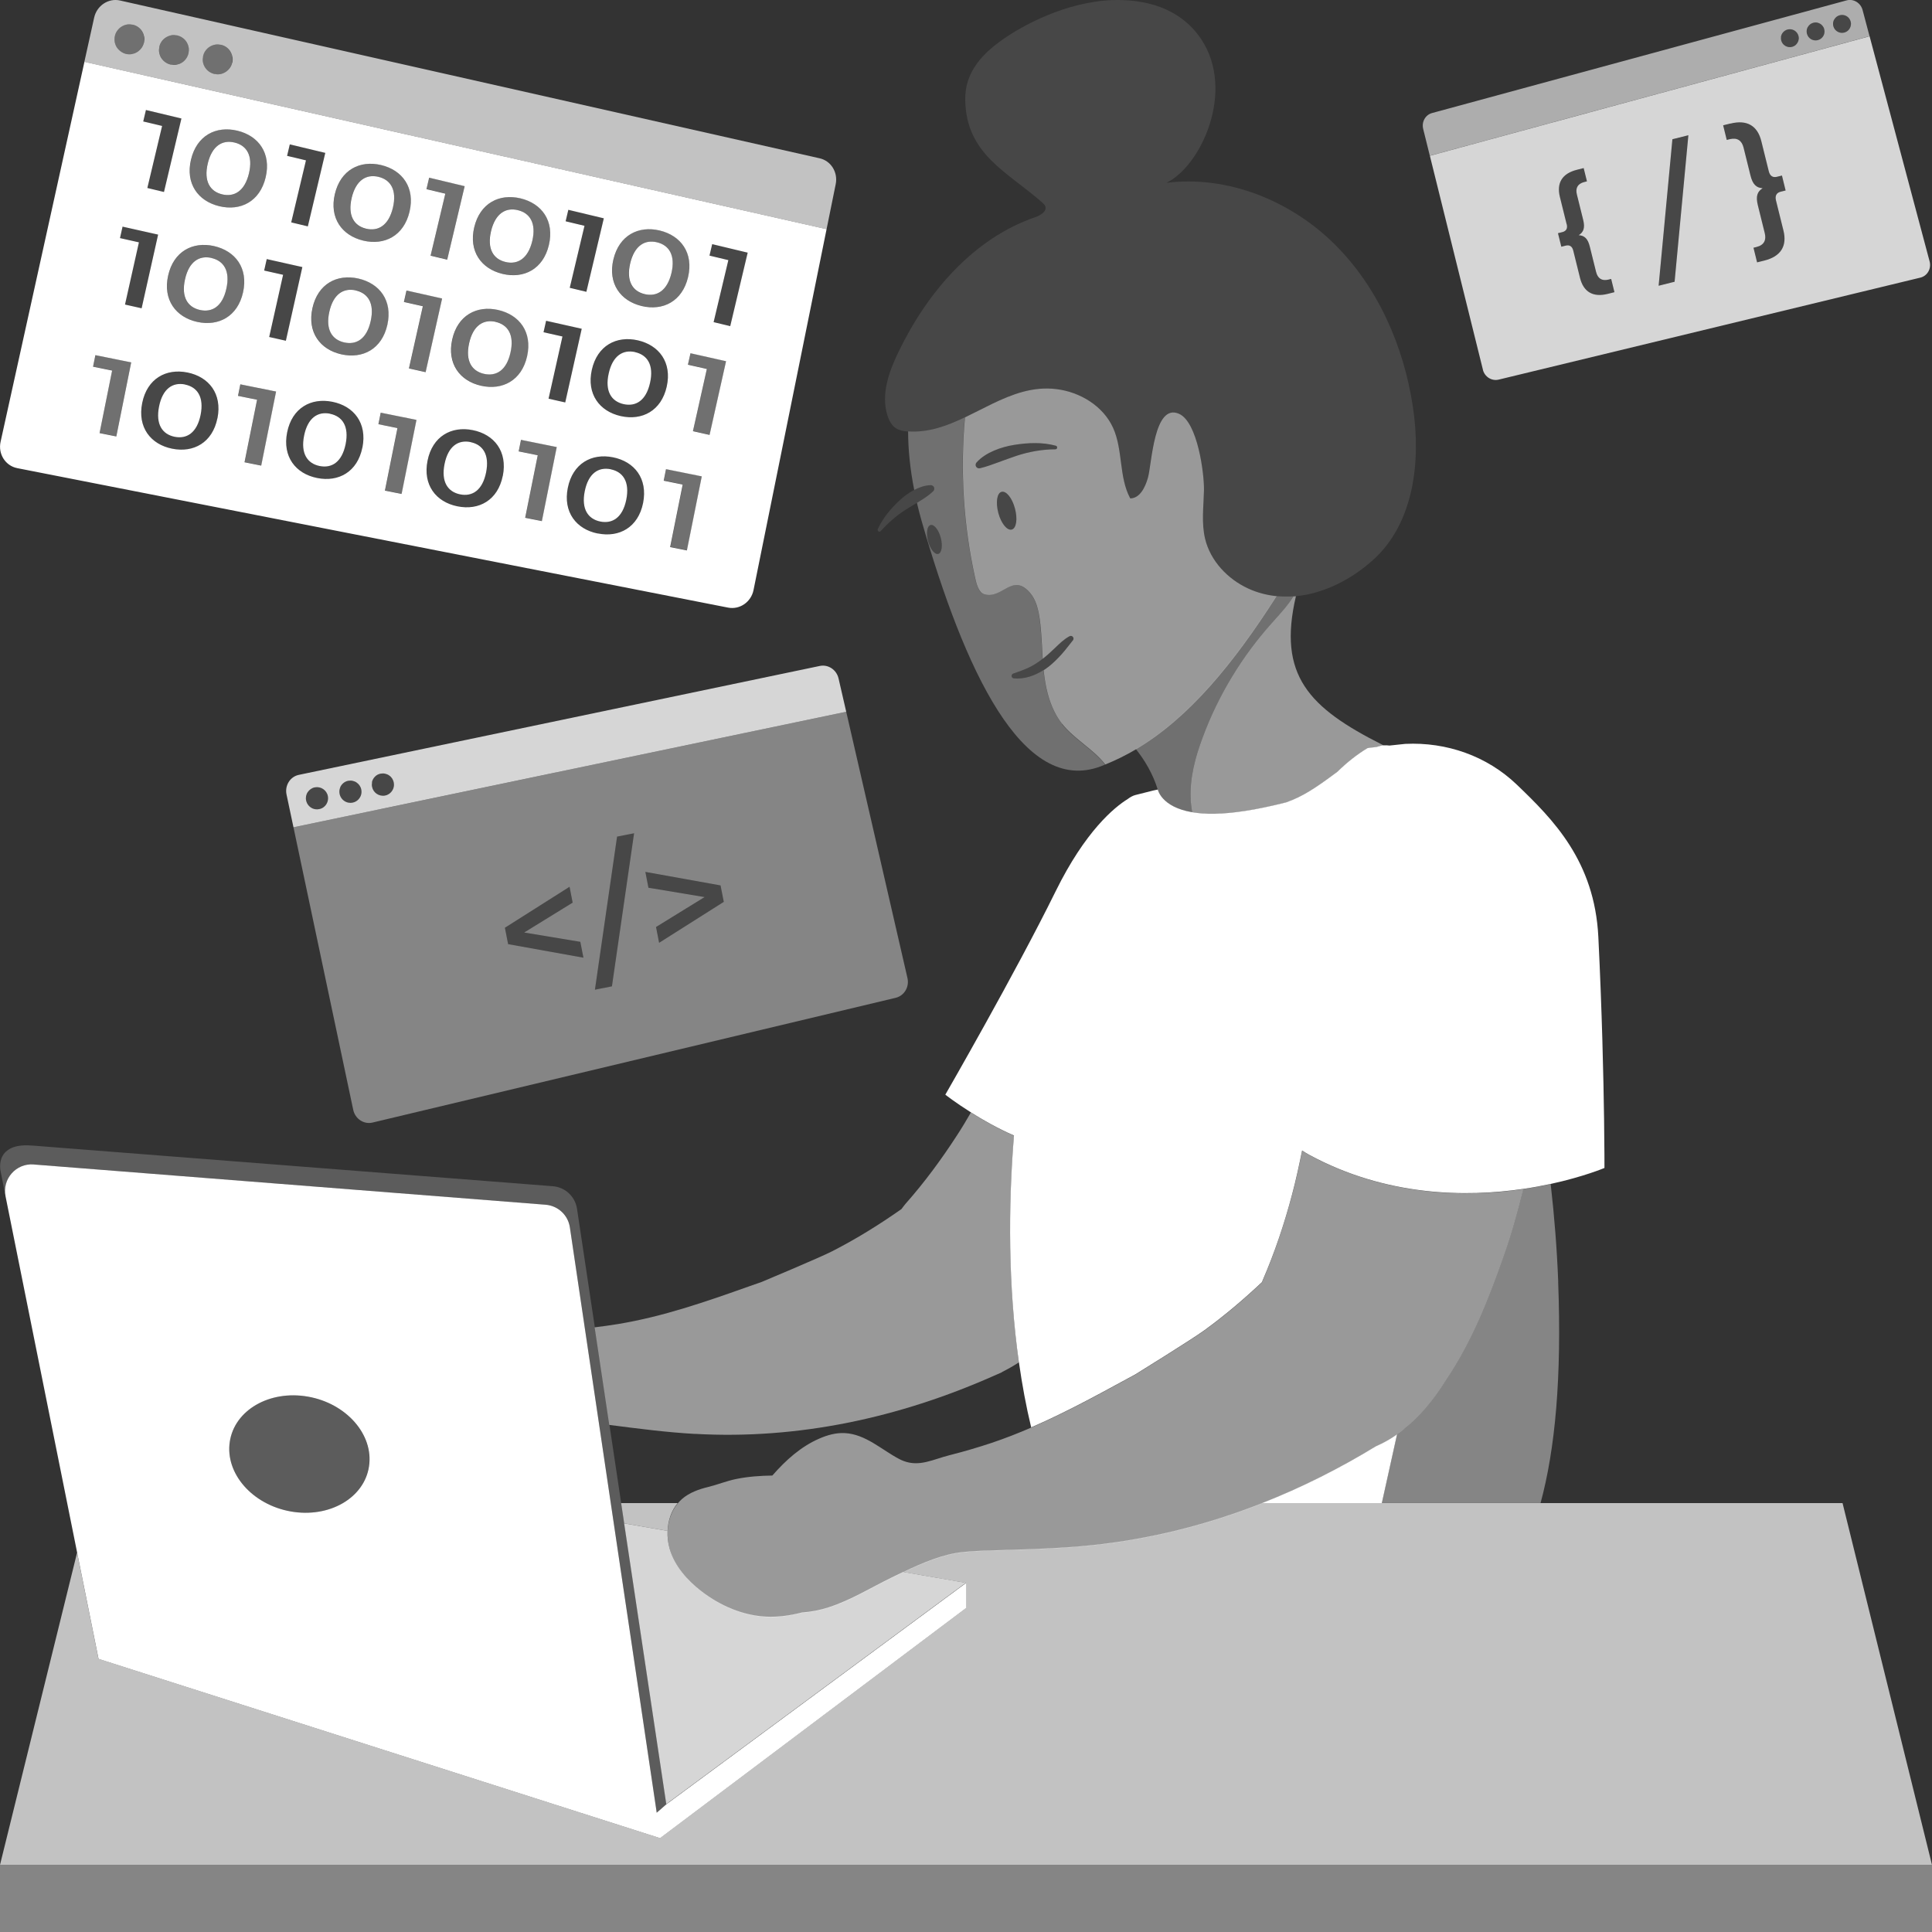 <svg viewBox="0 0 300 300" xmlns="http://www.w3.org/2000/svg"><rect x="0" y="0" width="300" height="300" fill="#333333" stroke="none"/><g fill="#fff"><path d="m 107.95 222.65 c 16 .9 31.69 -2.51 46.29 -8.98 .18 -.08 .37 -.16 .55 -.24 .25 -.11 .5 -.22 .75 -.33 l .07 -.06 c .86 -.43 1.73 -.92 2.61 -1.5 -1.64 -11.68 -1.67 -24.08 -.76 -35.19 -2.54 -1.11 -4.87 -2.44 -6.7 -3.6 -.7 1.21 -1.41 2.41 -2.18 3.58 -2.4 3.7 -5.03 7.28 -7.99 10.62 -.22 .26 -.41 .53 -.61 .79 -3.41 2.4 -6.98 4.62 -10.75 6.55 -1.97 1.01 -10.96 4.77 -10.96 4.77 l -1.94 .68 c -6.67 2.37 -13.32 4.69 -20.32 5.85 -1.22 .2 -2.44 .37 -3.67 .52 l 2.27 15.15 c 4.43 .57 8.86 1.15 13.32 1.4 z" opacity=".5"/><path d="m 200.85 92.6 c -.94 1.52 -2.19 2.83 -3.38 4.16 -4.63 5.17 -8.29 11.21 -10.71 17.72 -1.15 3.07 -2.03 6.31 -1.87 9.58 .03 .7 .12 1.39 .23 2.09 .99 .17 2.13 .27 3.51 .24 2.71 -.06 6.31 -.55 11.1 -1.77 l .96 -.37 c 2.39 -.97 4.76 -2.72 6.99 -4.38 1.49 -1.46 3.06 -2.7 4.67 -3.67 .02 -.01 .62 -.08 1.43 -.18 .01 -.01 .03 -.01 .04 -.02 .35 -.13 .71 -.2 1.06 -.23 -.08 -.04 -.16 -.09 -.24 -.13 -11.39 -5.74 -16.28 -10.76 -13.41 -23.06 -.13 .01 -.25 .02 -.38 .03 z" opacity=".5"/><path d="m 185.12 126.15 c -.11 -.69 -.19 -1.39 -.23 -2.09 -.16 -3.27 .72 -6.51 1.87 -9.58 2.43 -6.51 6.08 -12.55 10.71 -17.72 1.2 -1.33 2.45 -2.64 3.38 -4.16 -.88 .06 -1.77 .05 -2.66 -.04 -6.74 10.54 -13.64 18.91 -21.81 23.76 1.38 1.73 2.65 3.86 3.4 6.3 h .01 s .51 2.7 5.32 3.52 z" opacity=".3"/><path d="m 213.65 224.58 c -5.66 3.45 -11.56 6.42 -17.67 8.82 h 18.59 l 2.36 -10.66 c -1.09 .76 -2.19 1.37 -3.28 1.84 z"/><path d="m 158.22 211.54 c .49 3.45 1.11 6.83 1.9 10.1 4.88 -2.11 9.57 -4.63 14.26 -7.19 l 1.92 -1.04 s 8.82 -5.46 10.72 -6.85 c 3.17 -2.3 6.13 -4.83 8.94 -7.47 .03 -.07 .05 -.14 .08 -.22 1.89 -4.36 3.39 -8.84 4.59 -13.38 .61 -2.26 1.09 -4.55 1.56 -6.84 .36 .23 .72 .46 1.1 .67 12.03 6.5 24.39 6.59 33.24 5.29 1.53 -.22 2.96 -.49 4.26 -.77 5.15 -1.12 8.35 -2.48 8.35 -2.48 s .01 -2.82 -.06 -7.58 c -.09 -6.53 -.32 -16.72 -.89 -28.3 -.59 -11.78 -7.02 -18.24 -12.68 -23.66 -4.63 -4.43 -10.9 -6.62 -17.3 -6.31 -.03 0 -1.18 .12 -2.45 .26 -.3 -.04 -.59 -.05 -.89 -.03 -.36 .03 -.71 .11 -1.06 .23 -.01 .01 -.03 .01 -.04 .02 -.81 .09 -1.41 .16 -1.43 .18 -1.61 .97 -3.18 2.21 -4.67 3.67 -2.24 1.66 -4.6 3.41 -6.99 4.38 l -.96 .37 c -4.79 1.22 -8.4 1.72 -11.1 1.77 -1.38 .03 -2.53 -.07 -3.51 -.24 -4.81 -.82 -5.32 -3.52 -5.32 -3.52 s 0 0 -.01 0 c -.08 .01 -.59 .1 -3.51 .86 -.37 .1 -.77 .32 -1.17 .62 -2.06 1.28 -6.56 4.94 -11.18 14.32 -6.28 12.76 -17.13 31.58 -17.13 31.58 s 1.55 1.22 3.96 2.74 c 1.83 1.16 4.16 2.49 6.7 3.6 -.91 11.11 -.89 23.51 .76 35.19 z"/><path d="m 241.96 199.03 c -.19 -4.99 -.59 -10.08 -1.17 -15.17 -1.3 .28 -2.73 .55 -4.26 .77 -.84 3.48 -1.8 6.93 -3.01 10.3 -2.34 6.77 -5.01 13.51 -9.02 19.39 -2.34 3.81 -4.93 6.56 -7.58 8.41 l -2.36 10.66 h 24.66 c 2.27 -8.36 3.3 -19.51 2.73 -34.37 z" opacity=".4"/><path d="m 216.93 222.74 c 2.65 -1.86 5.24 -4.61 7.58 -8.41 4.01 -5.89 6.68 -12.63 9.02 -19.39 1.21 -3.37 2.16 -6.82 3.01 -10.3 -8.85 1.3 -21.21 1.2 -33.24 -5.29 -.38 -.21 -.74 -.44 -1.1 -.67 -.47 2.29 -.94 4.58 -1.56 6.84 -1.21 4.54 -2.7 9.02 -4.59 13.38 -.03 .07 -.05 .14 -.08 .22 -2.81 2.64 -5.77 5.17 -8.94 7.47 -1.91 1.39 -10.72 6.85 -10.72 6.85 l -1.92 1.04 c -4.69 2.56 -9.38 5.08 -14.26 7.19 -2 .87 -4.04 1.67 -6.12 2.37 -2.16 .72 -4.35 1.36 -6.56 1.92 -2.62 .67 -4.67 1.84 -7.14 .9 -.22 -.08 -.43 -.18 -.65 -.29 -2.75 -1.43 -5.24 -3.88 -8.49 -4.04 -1.35 -.07 -2.68 .3 -3.92 .84 -2.89 1.25 -5.23 3.36 -7.32 5.75 -1.89 .03 -3.78 .16 -5.63 .54 -1.48 .3 -2.85 .87 -4.31 1.23 -1.48 .36 -2.96 .88 -4.12 1.9 -.23 .2 -.43 .43 -.63 .66 -.99 1.19 -1.5 2.74 -1.57 4.33 -.04 .94 .06 1.89 .33 2.79 .81 2.7 2.77 4.92 5 6.63 2.88 2.2 6.36 3.71 9.98 3.89 1.88 .09 3.75 -.18 5.57 -.65 1.41 -.08 2.8 -.37 4.14 -.8 3.46 -1.11 6.57 -3.06 9.83 -4.65 .56 -.28 1.15 -.56 1.75 -.84 2.92 -1.39 6.14 -2.77 9.24 -3.1 1.83 -.19 3.68 -.23 5.52 -.29 4.79 -.15 9.58 -.27 14.36 -.76 9.21 -.94 18.11 -3.21 26.61 -6.55 6.11 -2.41 12.01 -5.38 17.67 -8.82 1.1 -.47 2.19 -1.07 3.28 -1.84 z" opacity=".5"/><path d="m 198.2 92.57 c -1.48 -.16 -2.96 -.53 -4.39 -1.19 -3.19 -1.47 -5.85 -4.28 -6.68 -7.7 -.59 -2.44 -.24 -5 -.18 -7.51 .06 -2.61 -.99 -10.63 -3.86 -11.91 -3.93 -1.75 -4.24 7.82 -4.84 9.92 -.41 1.46 -1.24 3.2 -2.75 3.21 -1.78 -3.32 -1.11 -7.49 -2.65 -10.93 -1.53 -3.4 -5.12 -5.59 -8.81 -6.04 -3.65 -.45 -6.87 .79 -10 2.3 -1.41 .68 -2.8 1.42 -4.2 2.09 -.75 8.33 -.23 16.77 1.58 24.93 .17 .78 .51 2.27 1.43 2.54 2.76 .8 4.32 -3.38 7.05 -.27 .99 1.12 1.34 2.66 1.55 4.14 .28 2.04 .33 4.1 .46 6.15 .68 -.53 1.32 -1.12 1.96 -1.74 .65 -.61 1.3 -1.28 2.2 -1.77 .2 -.11 .46 -.04 .57 .17 .09 .16 .06 .34 -.04 .47 l -.03 .03 c -.53 .65 -1.06 1.38 -1.68 2.08 -.62 .69 -1.29 1.37 -2.05 1.97 -.25 .19 -.51 .38 -.78 .55 .02 .17 .03 .35 .05 .52 .24 2.03 .7 4.09 1.61 5.91 .34 .68 .74 1.33 1.22 1.93 1.9 2.38 4.88 3.94 6.68 6.29 1.65 -.66 3.24 -1.45 4.79 -2.37 8.18 -4.85 15.08 -13.22 21.81 -23.76 z m -41.1 -10.34 c -.71 .19 -1.65 -.96 -2.08 -2.58 s -.22 -3.09 .5 -3.28 1.65 .96 2.08 2.58 c .44 1.62 .22 3.09 -.5 3.28 z m 6.79 -12.46 h -.01 c -2.05 0 -4.06 .37 -5.98 .99 -.96 .32 -1.89 .67 -2.83 1.01 s -1.86 .69 -2.9 .94 h -.01 c -.29 .07 -.58 -.11 -.65 -.4 -.04 -.18 .01 -.36 .12 -.49 .75 -.84 1.72 -1.42 2.72 -1.85 1.01 -.43 2.07 -.72 3.14 -.89 2.14 -.34 4.36 -.44 6.46 .13 .15 .04 .24 .2 .2 .35 -.03 .13 -.15 .21 -.27 .21 z" opacity=".5"/><path d="m 164.92 112.41 c -.48 -.6 -.88 -1.25 -1.22 -1.93 -.91 -1.82 -1.37 -3.88 -1.61 -5.91 -.02 -.17 -.03 -.35 -.05 -.52 -1.37 .88 -3 1.45 -4.62 1.29 -.21 -.02 -.36 -.21 -.34 -.42 .02 -.15 .12 -.28 .25 -.32 l .02 -.01 c .85 -.3 1.64 -.57 2.4 -.93 s 1.47 -.83 2.14 -1.36 c -.14 -2.05 -.19 -4.11 -.46 -6.15 -.2 -1.48 -.56 -3.02 -1.55 -4.14 -2.74 -3.11 -4.3 1.07 -7.05 .27 -.92 -.27 -1.25 -1.76 -1.43 -2.54 -1.81 -8.16 -2.33 -16.61 -1.58 -24.93 -2.8 1.34 -5.66 2.4 -8.81 2.18 .01 2.83 .31 5.86 .95 9.09 .79 -.41 1.63 -.71 2.55 -.75 .3 -.01 .56 .22 .57 .52 .01 .17 -.06 .32 -.17 .43 l -.01 .01 c -.67 .63 -1.38 1.09 -2.1 1.53 l -.42 .26 c .23 .96 .47 1.93 .76 2.92 6.6 22.89 15.59 42.64 27.83 37.98 .21 -.08 .41 -.17 .62 -.25 0 0 0 -.01 -.01 -.01 -1.8 -2.35 -4.78 -3.9 -6.68 -6.29 z m -20.43 -30.88 c .55 -.15 1.26 .74 1.59 1.97 .33 1.24 .16 2.36 -.38 2.51 -.55 .15 -1.26 -.74 -1.59 -1.97 -.33 -1.24 -.16 -2.36 .38 -2.51 z" opacity=".3"/><path d="m 145.7 86.02 c .55 -.15 .72 -1.27 .38 -2.51 -.33 -1.24 -1.05 -2.12 -1.59 -1.97 -.55 .15 -.72 1.27 -.38 2.51 .33 1.24 1.05 2.12 1.59 1.97 z" opacity=".1"/><path d="m 155.52 76.36 c -.71 .19 -.94 1.66 -.5 3.28 s 1.37 2.78 2.08 2.58 .94 -1.66 .5 -3.28 -1.37 -2.78 -2.08 -2.58 z" opacity=".1"/><path d="m 157.35 104.6 l -.02 .01 c -.14 .05 -.24 .17 -.25 .32 -.02 .21 .13 .4 .34 .42 1.62 .16 3.25 -.42 4.62 -1.29 .27 -.17 .53 -.35 .78 -.55 .76 -.59 1.43 -1.27 2.05 -1.97 s 1.15 -1.43 1.68 -2.08 l .03 -.03 c .11 -.13 .13 -.32 .04 -.47 -.11 -.2 -.37 -.28 -.57 -.17 -.9 .49 -1.54 1.16 -2.2 1.77 -.64 .63 -1.28 1.22 -1.96 1.74 -.67 .53 -1.38 1 -2.14 1.36 s -1.56 .64 -2.4 .93 z" opacity=".1"/><path d="m 163.96 69.21 c -2.1 -.56 -4.32 -.47 -6.46 -.13 -1.08 .17 -2.14 .46 -3.14 .89 s -1.96 1.01 -2.72 1.85 c -.11 .13 -.17 .31 -.12 .49 .07 .29 .36 .47 .65 .4 h .01 c 1.03 -.25 1.96 -.59 2.9 -.94 s 1.87 -.69 2.83 -1.01 c 1.92 -.62 3.93 -.99 5.98 -.99 h .01 c .13 0 .24 -.08 .27 -.21 .04 -.15 -.05 -.31 -.2 -.35 z" opacity=".1"/><path d="m 142.82 77.81 c .72 -.45 1.43 -.9 2.1 -1.53 l .01 -.01 c .11 -.11 .18 -.26 .17 -.43 -.01 -.3 -.27 -.54 -.57 -.52 -.92 .04 -1.77 .35 -2.55 .75 -.04 .02 -.08 .04 -.11 .05 -.82 .44 -1.58 1 -2.25 1.64 -1.36 1.27 -2.55 2.73 -3.32 4.39 -.05 .11 -.03 .25 .07 .33 .12 .11 .3 .1 .4 -.02 1.18 -1.3 2.47 -2.44 3.9 -3.34 l 1.74 -1.06 .42 -.26 z" opacity=".1"/><path d="m 149.83 64.81 c 1.4 -.67 2.8 -1.41 4.2 -2.09 3.13 -1.52 6.35 -2.75 10 -2.3 3.69 .45 7.28 2.64 8.81 6.04 1.54 3.44 .88 7.61 2.65 10.93 1.52 -.01 2.34 -1.75 2.75 -3.21 .59 -2.11 .9 -11.67 4.84 -9.92 2.87 1.27 3.93 9.3 3.86 11.91 -.06 2.51 -.41 5.07 .18 7.51 .83 3.42 3.49 6.23 6.68 7.7 1.43 .66 2.91 1.03 4.39 1.19 .88 .09 1.77 .1 2.66 .04 .13 -.01 .25 -.02 .38 -.03 4.39 -.42 8.66 -2.64 11.99 -5.64 6.33 -5.7 7.45 -15.3 6.18 -23.73 -1.42 -9.46 -5.45 -18.68 -12.26 -25.38 s -16.55 -10.63 -26.02 -9.44 c 5.38 -2.59 10.74 -14.25 5.41 -22.3 -2.26 -3.4 -6.18 -5.9 -12.33 -6.08 -7.47 -.22 -14.54 3.49 -17.79 5.64 -3.75 2.48 -6.64 5.45 -6.53 9.96 .2 8.41 6.51 11.03 11.96 15.84 .18 .16 .37 .33 .46 .55 .32 .81 -.72 1.44 -1.54 1.72 -9.64 3.31 -16.8 11.72 -21.24 20.92 -1.49 3.08 -2.75 6.6 -1.72 9.87 .24 .77 .64 1.54 1.32 1.99 .51 .33 1.13 .45 1.73 .5 .06 .01 .12 0 .18 .01 3.16 .22 6.01 -.84 8.81 -2.18 z" opacity=".1"/><path d="m 286.12 233.4 h -90.13 c -8.5 3.35 -17.4 5.61 -26.61 6.55 -4.77 .49 -9.56 .61 -14.36 .76 -1.84 .06 -3.69 .1 -5.52 .29 -3.09 .32 -6.32 1.7 -9.24 3.1 l 9.74 1.69 v 3.9 l -47.46 35.69 s -.05 .04 -.05 .04 -.03 -.01 -.03 -.01 -87.17 -27.83 -87.17 -27.83 l -1.87 -9.29 -1.45 -7.2 -11.97 48.49 h 300 l -13.89 -56.18 z" opacity=".7"/><path d="m 103.66 237.73 c .07 -1.59 .57 -3.14 1.57 -4.33 h -8.78 l 2.24 14.89 .45 3.01 4.33 28.84 -6.54 -43.59 6.74 1.17 z" opacity=".7"/><path d="m 0 289.58 h 300 v 10.42 h -300 z" opacity=".4"/><path d="m 128.68 249.58 c -1.34 .43 -2.73 .71 -4.14 .8 -1.82 .47 -3.69 .74 -5.57 .65 -3.62 -.18 -7.1 -1.69 -9.98 -3.89 -2.23 -1.71 -4.2 -3.93 -5 -6.63 -.27 -.9 -.37 -1.85 -.33 -2.79 l -6.74 -1.17 6.54 43.59 s 46.53 -34.36 46.53 -34.36 l -9.74 -1.69 c -.59 .28 -1.18 .57 -1.75 .84 -3.26 1.59 -6.38 3.54 -9.83 4.65 z" opacity=".8"/><path d="m 5.23 180.82 l 79.5 6.25 c 1.92 .15 3.48 1.61 3.76 3.52 l 8.56 57.71 .41 2.74 4.45 30 .05 .35 .01 .09 1.51 -1.32 s -4.33 -28.84 -4.33 -28.84 l -.45 -3.01 -2.24 -14.89 -1.82 -12.15 -2.27 -15.15 -2.77 -18.42 c -.29 -1.93 -1.88 -3.39 -3.82 -3.51 l -80.65 -6.3 c -.88 -.06 -2.75 -.21 -4.01 .77 -1.18 .9 -1.2 2.36 -1.02 3.26 l .78 3.87 c -.54 -2.69 1.64 -5.15 4.37 -4.94 z" opacity=".2"/><path d="m 15.3 257.59 l 87.17 27.83 s .03 .01 .03 .01 l .05 -.04 s 47.46 -35.69 47.46 -35.69 v -3.9 l -46.53 34.36 -1.51 1.32 -.01 -.09 -.05 -.35 -4.45 -30 -.41 -2.74 -8.56 -57.71 c -.28 -1.91 -1.84 -3.36 -3.76 -3.52 l -79.5 -6.25 c -2.73 -.22 -4.91 2.25 -4.37 4.94 s 11.12 55.34 11.12 55.34 l 1.45 7.2 1.87 9.29 z m 20.38 -33.71 c .73 -4.92 6.17 -8.06 12.14 -7.01 s 10.22 5.9 9.48 10.82 c -.73 4.92 -6.17 8.06 -12.14 7.01 s -10.22 -5.9 -9.48 -10.82 z"/><path d="m 45.15 234.7 c 5.97 1.05 11.41 -2.08 12.14 -7.01 .73 -4.92 -3.51 -9.77 -9.48 -10.82 s -11.41 2.08 -12.14 7.01 c -.73 4.92 3.51 9.77 9.48 10.82 z" opacity=".2"/><path d="m 129.77 28.59 c .37 -1.84 -.74 -3.62 -2.5 -4.01 l -108.62 -24.5 c -1.81 -.41 -3.62 .79 -4.03 2.66 l -1.52 6.86 115.25 25.99 z m -107.43 -21.95 c -.07 .31 -.21 .6 -.39 .84 -.27 .37 -.64 .64 -1.05 .8 -.14 .05 -.28 .09 -.43 .12 -.3 .05 -.61 .04 -.92 -.03 -.22 -.05 -.42 -.14 -.6 -.25 -.34 -.2 -.63 -.47 -.83 -.79 -.31 -.51 -.43 -1.13 -.28 -1.76 .07 -.31 .21 -.6 .39 -.84 s .4 -.45 .65 -.6 c .13 -.08 .26 -.14 .4 -.2 .28 -.11 .58 -.16 .89 -.15 .15 .01 .31 .03 .47 .06 s .3 .09 .44 .15 c .28 .13 .52 .31 .73 .53 .2 .22 .36 .48 .46 .76 .05 .14 .09 .28 .12 .43 s .04 .3 .03 .46 c -.01 .15 -.03 .31 -.06 .47 z m 6.93 1.65 c -.19 .78 -.74 1.38 -1.44 1.64 -.14 .05 -.28 .09 -.43 .12 s -.3 .04 -.46 .03 c -.15 -.01 -.31 -.03 -.47 -.06 -.62 -.15 -1.13 -.54 -1.44 -1.04 -.16 -.25 -.26 -.54 -.31 -.83 -.03 -.15 -.04 -.3 -.03 -.46 .01 -.15 .03 -.31 .06 -.47 .17 -.73 .68 -1.29 1.31 -1.57 .18 -.08 .37 -.15 .56 -.18 .15 -.03 .3 -.04 .46 -.03 .15 .01 .31 .03 .47 .06 .62 .15 1.13 .54 1.44 1.04 .23 .38 .36 .83 .34 1.29 -.01 .15 -.03 .31 -.06 .47 z m 6.78 1.46 c -.07 .31 -.21 .6 -.39 .84 -.27 .37 -.64 .64 -1.05 .8 -.28 .11 -.58 .16 -.89 .15 -.15 -.01 -.31 -.03 -.47 -.06 -.78 -.19 -1.37 -.75 -1.63 -1.44 -.1 -.27 -.15 -.56 -.14 -.86 0 -.01 0 -.02 0 -.03 .01 -.15 .03 -.31 .06 -.47 .11 -.47 .36 -.87 .69 -1.17 .44 -.4 1.03 -.63 1.64 -.61 .15 .01 .31 .03 .47 .06 s .3 .09 .44 .15 c .28 .13 .52 .31 .73 .53 .28 .31 .47 .69 .56 1.1 .01 .04 .02 .08 .03 .12 .05 .29 .04 .59 -.03 .89 z" opacity=".7"/><path d="m 22.26 5.28 c -.11 -.28 -.26 -.54 -.46 -.76 s -.45 -.4 -.73 -.53 c -.14 -.07 -.29 -.12 -.44 -.15 s -.31 -.06 -.47 -.06 c -.31 -.01 -.61 .04 -.89 .15 -.14 .05 -.27 .12 -.4 .2 -.25 .16 -.48 .36 -.65 .6 -.18 .24 -.31 .53 -.39 .84 -.15 .62 -.03 1.25 .28 1.76 .2 .33 .49 .6 .83 .79 .19 .11 .38 .2 .6 .25 .31 .07 .62 .08 .92 .03 .15 -.03 .29 -.06 .43 -.12 .42 -.16 .79 -.44 1.05 -.8 .18 -.24 .31 -.53 .39 -.84 .04 -.16 .06 -.31 .06 -.47 .01 -.15 -.01 -.31 -.03 -.46 -.03 -.15 -.06 -.29 -.12 -.43 z" opacity=".3"/><path d="m 27.56 5.49 c -.16 -.04 -.31 -.06 -.47 -.06 -.15 -.01 -.31 .01 -.46 .03 -.2 .03 -.38 .1 -.56 .18 -.63 .29 -1.14 .84 -1.31 1.57 -.04 .16 -.06 .31 -.06 .47 -.01 .15 .01 .31 .03 .46 .05 .3 .16 .58 .31 .83 .31 .51 .82 .89 1.44 1.04 .16 .04 .31 .06 .47 .06 .15 .01 .31 -.01 .46 -.03 .15 -.03 .29 -.06 .43 -.12 .7 -.26 1.25 -.86 1.44 -1.64 .04 -.16 .06 -.31 .06 -.47 .02 -.46 -.11 -.91 -.34 -1.29 -.31 -.51 -.82 -.89 -1.44 -1.04 z" opacity=".3"/><path d="m 36.09 8.86 c -.01 -.04 -.02 -.08 -.03 -.12 -.09 -.41 -.28 -.79 -.56 -1.1 -.2 -.22 -.45 -.4 -.73 -.53 -.14 -.07 -.29 -.12 -.44 -.15 s -.31 -.06 -.47 -.06 c -.62 -.02 -1.2 .21 -1.64 .61 -.33 .3 -.57 .7 -.69 1.17 -.04 .16 -.06 .31 -.06 .47 v .03 c -.01 .3 .04 .59 .14 .86 .26 .7 .86 1.26 1.63 1.44 .16 .04 .31 .06 .47 .06 .31 .01 .61 -.04 .89 -.15 .42 -.16 .79 -.44 1.05 -.8 .18 -.24 .31 -.53 .39 -.84 .07 -.3 .08 -.61 .03 -.89 z" opacity=".3"/><path d="m 78.48 40.68 c 1.9 .45 3.51 -.51 4.17 -3.26 .65 -2.75 -.35 -4.34 -2.25 -4.79 -1.88 -.45 -3.49 .51 -4.15 3.26 -.65 2.75 .35 4.34 2.24 4.79 z"/><path d="m 100.09 45.67 c 1.9 .45 3.51 -.51 4.17 -3.26 .65 -2.75 -.35 -4.34 -2.25 -4.79 -1.88 -.45 -3.49 .51 -4.15 3.26 -.65 2.75 .35 4.34 2.24 4.79 z"/><path d="m 28.73 59.7 c -1.9 -.38 -3.47 .63 -4.03 3.41 s .51 4.32 2.4 4.71 c 1.92 .39 3.49 -.63 4.05 -3.4 .56 -2.78 -.51 -4.32 -2.42 -4.71 z"/><path d="m 73.06 68.64 c -1.9 -.38 -3.47 .63 -4.03 3.41 s .51 4.32 2.4 4.71 c 1.92 .39 3.49 -.63 4.05 -3.4 .56 -2.78 -.51 -4.32 -2.42 -4.71 z"/><path d="m 34.49 30.18 c 1.9 .45 3.51 -.51 4.17 -3.26 .65 -2.75 -.35 -4.34 -2.25 -4.79 -1.88 -.45 -3.49 .51 -4.15 3.26 -.65 2.75 .35 4.34 2.24 4.79 z"/><path d="m 56.84 35.51 c 1.9 .45 3.51 -.51 4.17 -3.26 .65 -2.75 -.35 -4.34 -2.25 -4.79 -1.88 -.45 -3.49 .51 -4.15 3.26 -.65 2.75 .35 4.34 2.24 4.79 z"/><path d="m 76.95 49.97 c -1.89 -.42 -3.49 .56 -4.1 3.32 -.62 2.76 .41 4.33 2.3 4.76 1.91 .43 3.51 -.55 4.12 -3.31 .62 -2.76 -.41 -4.33 -2.32 -4.76 z"/><path d="m 32.83 40.05 c -1.89 -.42 -3.49 .56 -4.1 3.32 -.62 2.76 .41 4.33 2.3 4.76 1.91 .43 3.51 -.55 4.12 -3.31 .62 -2.76 -.41 -4.33 -2.32 -4.76 z"/><path d="m 94.83 72.86 c -1.9 -.38 -3.47 .63 -4.03 3.41 s .51 4.32 2.4 4.71 c 1.92 .39 3.49 -.63 4.05 -3.4 .56 -2.78 -.51 -4.32 -2.42 -4.71 z"/><path d="m 98.62 54.67 c -1.89 -.42 -3.49 .56 -4.1 3.32 -.62 2.76 .41 4.33 2.3 4.76 1.91 .43 3.51 -.55 4.12 -3.31 .62 -2.76 -.41 -4.33 -2.32 -4.76 z"/><path d="m 55.24 45.09 c -1.89 -.42 -3.49 .56 -4.1 3.32 -.62 2.76 .41 4.33 2.3 4.76 1.91 .43 3.51 -.55 4.12 -3.31 .62 -2.76 -.41 -4.33 -2.32 -4.76 z"/><path d="m 2.66 72.69 l 110.4 21.66 c 1.81 .35 3.58 -.87 3.95 -2.74 l 11.34 -56.03 -115.24 -25.98 -13.02 59 c -.42 1.89 .75 3.73 2.58 4.09 z m 31.1 -7.75 c -.76 3.78 -3.7 5.41 -7.04 4.73 -3.32 -.67 -5.4 -3.31 -4.64 -7.09 s 3.7 -5.41 7.02 -4.74 c 3.34 .67 5.42 3.31 4.67 7.09 z m -3.16 -14.96 c -3.3 -.74 -5.33 -3.43 -4.49 -7.19 s 3.82 -5.32 7.12 -4.58 c 3.32 .75 5.35 3.43 4.51 7.19 s -3.82 5.32 -7.14 4.58 z m 9.97 22.32 l -2.6 -.52 1.95 -9.71 -2.96 -.6 .36 -1.79 5.55 1.12 -2.31 11.5 z m 1.23 -19.97 l 2.16 -9.66 -2.94 -.66 .4 -1.78 5.53 1.24 -2.56 11.44 -2.58 -.58 z m 14.47 17.16 c -.76 3.78 -3.7 5.41 -7.04 4.73 -3.32 -.67 -5.4 -3.31 -4.64 -7.09 s 3.7 -5.41 7.02 -4.74 c 3.34 .67 5.42 3.31 4.67 7.09 z m -3.26 -14.47 c -3.3 -.74 -5.33 -3.43 -4.49 -7.19 s 3.82 -5.32 7.12 -4.58 c 3.32 .75 5.35 3.43 4.51 7.19 s -3.82 5.32 -7.14 4.58 z m 9.36 21.68 l -2.6 -.52 1.95 -9.71 -2.96 -.6 .36 -1.79 5.55 1.12 -2.31 11.5 z m 1.13 -19.49 l 2.16 -9.66 -2.94 -.66 .4 -1.78 5.53 1.24 -2.56 11.44 -2.58 -.58 z m 14.57 16.68 c -.76 3.78 -3.7 5.41 -7.04 4.73 -3.32 -.67 -5.4 -3.31 -4.64 -7.09 s 3.7 -5.41 7.02 -4.74 c 3.34 .67 5.42 3.31 4.67 7.09 z m -3.36 -13.99 c -3.3 -.74 -5.33 -3.43 -4.49 -7.19 s 3.82 -5.32 7.12 -4.58 c 3.32 .75 5.35 3.43 4.51 7.19 s -3.82 5.32 -7.14 4.58 z m 9.44 21.02 l -2.6 -.52 1.95 -9.71 -2.96 -.6 .36 -1.79 5.55 1.12 -2.31 11.5 z m 1.03 -19.01 l 2.16 -9.66 -2.94 -.66 .4 -1.78 5.53 1.24 -2.56 11.44 -2.58 -.58 z m 7.63 20.93 c -3.32 -.67 -5.4 -3.31 -4.64 -7.09 s 3.7 -5.41 7.02 -4.74 c 3.34 .67 5.42 3.31 4.67 7.09 -.76 3.78 -3.7 5.41 -7.04 4.73 z m 10.25 -8.2 l .36 -1.79 5.55 1.12 -2.31 11.5 -2.6 -.52 1.95 -9.71 -2.96 -.6 z m .47 -14.61 c -.84 3.76 -3.82 5.32 -7.14 4.58 -3.3 -.74 -5.33 -3.43 -4.49 -7.19 s 3.82 -5.32 7.12 -4.58 c 3.32 .75 5.35 3.43 4.51 7.19 z m 7.06 -22.12 l 5.51 1.32 -2.71 11.41 -2.58 -.62 2.29 -9.63 -2.93 -.7 z m 2.15 18.18 l -2.56 11.44 -2.58 -.58 2.16 -9.66 -2.94 -.66 .4 -1.78 5.53 1.24 z m -17.49 -15.81 c .89 -3.75 3.89 -5.27 7.18 -4.49 3.31 .79 5.3 3.5 4.41 7.25 s -3.89 5.27 -7.2 4.48 c -3.29 -.79 -5.28 -3.5 -4.39 -7.25 z m -7 -7.7 l 5.51 1.32 -2.71 11.41 -2.58 -.62 2.29 -9.63 -2.93 -.7 z m -14.61 2.71 c .89 -3.75 3.89 -5.27 7.18 -4.49 3.31 .79 5.3 3.5 4.41 7.25 s -3.89 5.27 -7.2 4.48 c -3.29 -.79 -5.28 -3.5 -4.39 -7.25 z m -7 -7.7 l 5.51 1.32 -2.71 11.41 -2.58 -.62 2.29 -9.63 -2.93 -.7 z m -14.64 2.53 c .89 -3.75 3.89 -5.27 7.18 -4.49 3.31 .79 5.3 3.5 4.41 7.25 s -3.89 5.27 -7.2 4.48 c -3.29 -.79 -5.28 -3.5 -4.39 -7.25 z m -7 -7.7 l 5.51 1.32 -2.71 11.41 -2.58 -.62 2.29 -9.63 -2.93 -.7 z m -15.34 2.36 c .89 -3.75 3.89 -5.27 7.18 -4.49 3.31 .79 5.3 3.5 4.41 7.25 s -3.89 5.27 -7.2 4.48 c -3.29 -.79 -5.28 -3.5 -4.39 -7.25 z m -7 -7.7 l 5.51 1.32 -2.71 11.41 -2.58 -.62 2.29 -9.63 -2.93 -.7 z m -3.64 18.11 l 5.53 1.24 -2.56 11.44 -2.58 -.58 2.16 -9.66 -2.94 -.66 .4 -1.78 z m -4.2 19.96 l 5.55 1.12 -2.31 11.5 -2.6 -.52 1.95 -9.71 -2.96 -.6 .36 -1.79 z"/><path d="m 51.25 64.24 c -1.9 -.38 -3.47 .63 -4.03 3.41 s .51 4.32 2.4 4.71 c 1.92 .39 3.49 -.63 4.05 -3.4 .56 -2.78 -.51 -4.32 -2.42 -4.71 z"/><path d="m 22.89 29.18 l 2.57 .62 2.71 -11.41 -5.51 -1.31 -.42 1.77 2.93 .7 z" opacity=".1"/><path d="m 34.06 32.02 c 3.31 .79 6.31 -.73 7.2 -4.48 s -1.1 -6.46 -4.41 -7.25 c -3.29 -.79 -6.29 .74 -7.18 4.49 s 1.1 6.46 4.39 7.25 z m -1.8 -6.63 c .65 -2.75 2.26 -3.71 4.15 -3.26 1.9 .45 2.91 2.04 2.25 4.79 -.65 2.75 -2.26 3.71 -4.17 3.26 -1.88 -.45 -2.89 -2.03 -2.24 -4.79 z" opacity=".3"/><path d="m 45.23 34.52 l 2.58 .61 2.71 -11.4 -5.51 -1.32 -.42 1.78 2.93 .7 z" opacity=".1"/><path d="m 56.4 37.36 c 3.31 .79 6.31 -.73 7.2 -4.48 s -1.1 -6.46 -4.41 -7.25 c -3.29 -.79 -6.29 .74 -7.18 4.49 s 1.1 6.46 4.39 7.25 z m -1.8 -6.63 c .65 -2.75 2.26 -3.71 4.15 -3.26 1.9 .45 2.91 2.04 2.25 4.79 -.65 2.75 -2.26 3.71 -4.17 3.26 -1.88 -.45 -2.89 -2.03 -2.24 -4.79 z" opacity=".3"/><path d="m 66.87 39.68 l 2.58 .62 2.7 -11.41 -5.5 -1.31 -.43 1.77 2.94 .7 z" opacity=".3"/><path d="m 78.04 42.52 c 3.31 .79 6.31 -.73 7.2 -4.48 s -1.1 -6.46 -4.41 -7.25 c -3.29 -.79 -6.29 .74 -7.18 4.49 s 1.1 6.46 4.39 7.25 z m -1.8 -6.63 c .65 -2.75 2.26 -3.71 4.15 -3.26 1.9 .45 2.91 2.04 2.25 4.79 -.65 2.75 -2.26 3.71 -4.17 3.26 -1.88 -.45 -2.89 -2.03 -2.24 -4.79 z" opacity=".3"/><path d="m 88.48 44.67 l 2.58 .61 2.71 -11.4 -5.51 -1.32 -.42 1.78 2.93 .7 z" opacity=".1"/><path d="m 99.65 47.51 c 3.31 .79 6.31 -.73 7.2 -4.48 s -1.1 -6.46 -4.41 -7.25 c -3.29 -.79 -6.29 .74 -7.18 4.49 s 1.1 6.46 4.39 7.25 z m -1.8 -6.63 c .65 -2.75 2.26 -3.71 4.15 -3.26 1.9 .45 2.91 2.04 2.25 4.79 -.65 2.75 -2.26 3.71 -4.17 3.26 -1.88 -.45 -2.89 -2.03 -2.24 -4.79 z" opacity=".3"/><path d="m 110.83 50 l 2.58 .62 2.7 -11.41 -5.5 -1.31 -.43 1.77 2.94 .7 z" opacity=".1"/><path d="m 19.4 47.28 l 2.59 .59 2.55 -11.45 -5.52 -1.24 -.4 1.78 2.94 .66 z" opacity=".1"/><path d="m 33.24 38.21 c -3.3 -.74 -6.28 .82 -7.12 4.58 s 1.19 6.45 4.49 7.19 c 3.32 .75 6.3 -.82 7.14 -4.58 s -1.19 -6.45 -4.51 -7.19 z m 1.9 6.61 c -.62 2.76 -2.22 3.74 -4.12 3.31 -1.89 -.42 -2.92 -1.99 -2.3 -4.76 .62 -2.76 2.21 -3.74 4.1 -3.32 1.91 .43 2.94 2 2.32 4.76 z" opacity=".3"/><path d="m 41.43 40.22 l -.39 1.78 2.94 .66 -2.16 9.66 2.58 .58 2.56 -11.44 z" opacity=".1"/><path d="m 55.66 43.24 c -3.3 -.74 -6.28 .82 -7.12 4.58 s 1.19 6.45 4.49 7.19 c 3.32 .75 6.3 -.82 7.14 -4.58 s -1.19 -6.45 -4.51 -7.19 z m 1.9 6.61 c -.62 2.76 -2.22 3.74 -4.12 3.31 -1.89 -.42 -2.92 -1.99 -2.3 -4.76 .62 -2.76 2.21 -3.74 4.1 -3.32 1.91 .43 2.94 2 2.32 4.76 z" opacity=".3"/><path d="m 63.14 45.1 l -.4 1.78 2.94 .66 -2.16 9.66 2.59 .58 2.55 -11.44 z" opacity=".3"/><path d="m 77.36 48.12 c -3.3 -.74 -6.28 .82 -7.12 4.58 s 1.19 6.45 4.49 7.19 c 3.32 .75 6.3 -.82 7.14 -4.58 s -1.19 -6.45 -4.51 -7.19 z m 1.9 6.61 c -.62 2.76 -2.22 3.74 -4.12 3.31 -1.89 -.42 -2.92 -1.99 -2.3 -4.76 .62 -2.76 2.21 -3.74 4.1 -3.32 1.91 .43 2.94 2 2.32 4.76 z" opacity=".3"/><path d="m 84.81 49.79 l -.39 1.79 2.94 .66 -2.16 9.66 2.58 .58 2.56 -11.44 z" opacity=".1"/><path d="m 99.04 52.82 c -3.3 -.74 -6.28 .82 -7.12 4.58 s 1.19 6.45 4.49 7.19 c 3.32 .75 6.3 -.82 7.14 -4.58 s -1.19 -6.45 -4.51 -7.19 z m 1.9 6.61 c -.62 2.76 -2.22 3.74 -4.12 3.31 -1.89 -.42 -2.92 -1.99 -2.3 -4.76 .62 -2.76 2.21 -3.74 4.1 -3.32 1.91 .43 2.94 2 2.32 4.76 z" opacity=".1"/><path d="m 109.77 57.27 l -2.16 9.66 2.59 .59 2.56 -11.45 -5.53 -1.24 -.4 1.78 z" opacity=".3"/><path d="m 15.47 67.23 l 2.59 .52 2.31 -11.49 -5.55 -1.12 -.36 1.79 2.95 .59 z" opacity=".3"/><path d="m 29.1 57.85 c -3.32 -.67 -6.26 .96 -7.02 4.74 s 1.33 6.42 4.64 7.09 c 3.34 .67 6.28 -.96 7.04 -4.73 .76 -3.78 -1.33 -6.42 -4.67 -7.09 z m 2.05 6.56 c -.56 2.78 -2.13 3.79 -4.05 3.4 -1.9 -.38 -2.96 -1.93 -2.4 -4.71 s 2.13 -3.79 4.03 -3.41 c 1.92 .39 2.98 1.93 2.42 4.71 z" opacity=".1"/><path d="m 36.98 61.47 l 2.95 .59 -1.94 9.71 2.59 .52 2.31 -11.49 -5.55 -1.12 z" opacity=".3"/><path d="m 51.62 62.39 c -3.32 -.67 -6.26 .96 -7.02 4.74 s 1.33 6.42 4.64 7.09 c 3.34 .67 6.28 -.96 7.04 -4.73 .76 -3.78 -1.33 -6.42 -4.67 -7.09 z m 2.05 6.56 c -.56 2.78 -2.13 3.79 -4.05 3.4 -1.9 -.38 -2.96 -1.93 -2.4 -4.71 s 2.13 -3.79 4.03 -3.41 c 1.92 .39 2.98 1.93 2.42 4.71 z" opacity=".1"/><path d="m 58.78 65.86 l 2.96 .6 -1.95 9.7 2.6 .53 2.3 -11.5 -5.55 -1.12 z" opacity=".3"/><path d="m 73.43 66.78 c -3.32 -.67 -6.26 .96 -7.02 4.74 s 1.33 6.42 4.64 7.09 c 3.34 .67 6.28 -.96 7.04 -4.73 .76 -3.78 -1.33 -6.42 -4.67 -7.09 z m 2.05 6.56 c -.56 2.78 -2.13 3.79 -4.05 3.4 -1.9 -.38 -2.96 -1.93 -2.4 -4.71 s 2.13 -3.79 4.03 -3.41 c 1.92 .39 2.98 1.93 2.42 4.71 z" opacity=".1"/><path d="m 80.56 70.08 l 2.95 .6 -1.94 9.7 2.59 .53 2.31 -11.5 -5.55 -1.12 z" opacity=".3"/><path d="m 99.87 78.09 c .76 -3.78 -1.33 -6.42 -4.67 -7.09 -3.32 -.67 -6.26 .96 -7.02 4.74 s 1.33 6.42 4.64 7.09 c 3.34 .67 6.28 -.96 7.04 -4.73 z m -2.62 -.53 c -.56 2.78 -2.13 3.79 -4.05 3.4 -1.9 -.38 -2.96 -1.93 -2.4 -4.71 s 2.13 -3.79 4.03 -3.41 c 1.92 .39 2.98 1.93 2.42 4.71 z" opacity=".1"/><path d="m 106.69 85.45 l 2.3 -11.5 -5.55 -1.12 -.36 1.79 2.96 .6 -1.95 9.7 z" opacity=".3"/><path d="m 44.49 123.36 l 1.08 5.1 85.83 -17.94 -1.19 -5.17 c -.31 -1.35 -1.61 -2.22 -2.92 -1.94 l -80.89 16.91 c -1.35 .28 -2.2 1.65 -1.91 3.04 z m 13.26 -1.89 c .07 -.33 .23 -.63 .47 -.87 .23 -.24 .54 -.41 .89 -.47 .12 -.02 .23 -.03 .35 -.03 s .23 .01 .34 .04 c .22 .05 .43 .13 .61 .26 .09 .06 .18 .13 .26 .21 .16 .16 .28 .34 .37 .56 .04 .11 .08 .22 .1 .34 .07 .35 .03 .7 -.1 1 -.13 .31 -.35 .57 -.62 .76 -.19 .13 -.4 .22 -.63 .26 -.93 .18 -1.84 -.43 -2.02 -1.36 -.05 -.23 -.04 -.47 0 -.69 z m -4.93 .79 c .22 -.51 .67 -.91 1.25 -1.02 .12 -.02 .23 -.03 .35 -.03 s .23 .01 .34 .04 c .22 .05 .43 .13 .61 .26 .37 .25 .64 .63 .73 1.1 .07 .35 .03 .7 -.1 1 -.22 .51 -.67 .91 -1.25 1.02 -.23 .05 -.47 .04 -.68 0 -.66 -.14 -1.2 -.66 -1.34 -1.36 -.07 -.35 -.03 -.7 .1 -1 z m -5.29 1.34 c .05 -.22 .13 -.43 .26 -.61 .12 -.18 .28 -.34 .47 -.47 s .4 -.22 .63 -.26 c .93 -.18 1.84 .43 2.02 1.36 .11 .58 -.08 1.16 -.47 1.55 -.23 .24 -.54 .41 -.89 .47 -.35 .07 -.7 .03 -1 -.1 -.51 -.22 -.9 -.67 -1.02 -1.26 -.05 -.23 -.04 -.47 0 -.69 z" opacity=".8"/><path d="m 48.55 125.54 c .31 .13 .65 .17 1 .1 s .65 -.24 .89 -.47 c .39 -.39 .59 -.97 .47 -1.55 -.18 -.94 -1.09 -1.55 -2.02 -1.36 -.23 .05 -.45 .14 -.63 .26 -.19 .13 -.34 .28 -.47 .47 -.12 .18 -.21 .39 -.26 .61 s -.05 .45 0 .69 c .11 .59 .51 1.04 1.02 1.26 z" opacity=".1"/><path d="m 54.06 124.62 c .22 .05 .45 .05 .68 0 .58 -.11 1.04 -.51 1.25 -1.02 .13 -.31 .17 -.65 .1 -1 -.09 -.47 -.36 -.85 -.73 -1.1 -.18 -.12 -.39 -.21 -.61 -.26 -.11 -.02 -.22 -.04 -.34 -.04 -.11 0 -.23 .01 -.35 .03 -.58 .11 -1.04 .51 -1.25 1.02 -.13 .31 -.17 .65 -.1 1 .14 .7 .68 1.22 1.34 1.36 z" opacity=".1"/><path d="m 59.77 123.52 c .23 -.05 .45 -.14 .63 -.26 .28 -.19 .49 -.45 .62 -.76 s .17 -.65 .1 -1 c -.02 -.12 -.06 -.23 -.1 -.34 -.09 -.21 -.22 -.4 -.37 -.56 -.08 -.08 -.16 -.15 -.26 -.21 -.18 -.12 -.39 -.21 -.61 -.26 -.11 -.02 -.22 -.04 -.34 -.04 -.11 0 -.23 .01 -.35 .03 -.35 .07 -.65 .24 -.89 .47 s -.4 .54 -.47 .87 c -.05 .22 -.05 .45 0 .69 .18 .94 1.09 1.55 2.02 1.36 z" opacity=".1"/><path d="m 45.57 128.46 l 9.28 43.88 c .3 1.4 1.65 2.29 3 1.97 l 81.23 -19.37 c 1.33 -.32 2.15 -1.69 1.83 -3.07 l -9.51 -41.35 -85.83 17.94 z m 33.33 18.15 l -.5 -2.55 10.04 -6.36 .48 2.46 -7.53 4.64 8.72 1.45 .48 2.46 -11.68 -2.1 z m 16.12 6.55 l -2.64 .52 3.44 -23.77 2.64 -.52 z m 6.86 -9.22 l 7.53 -4.64 -8.72 -1.45 -.48 -2.46 11.68 2.1 .5 2.55 -10.04 6.36 -.48 -2.46 z" opacity=".4"/><path d="m 81.38 144.8 l 7.54 -4.64 -.48 -2.45 -10.04 6.35 .5 2.56 11.68 2.09 -.48 -2.45 z" opacity=".1"/><path d="m 92.38 153.68 l 2.64 -.51 3.44 -23.78 -2.64 .52 z" opacity=".1"/><path d="m 112.39 140.05 l -.49 -2.55 -11.69 -2.1 .48 2.46 8.72 1.45 -7.53 4.64 .48 2.46 z" opacity=".1"/><path d="m 222.02 24.18 l 68.28 -18.56 -1.08 -4.07 c -.3 -1.11 -1.41 -1.78 -2.48 -1.49 l -64.36 17.49 c -1.05 .28 -1.66 1.38 -1.39 2.47 l 1.03 4.15 z m 62.8 -21.15 c .17 -.31 .46 -.56 .83 -.66 .37 -.11 .75 -.05 1.06 .12 s .56 .47 .66 .84 c .05 .19 .07 .37 .04 .55 -.01 .09 -.03 .18 -.06 .26 -.06 .17 -.14 .33 -.26 .47 -.17 .21 -.41 .36 -.68 .44 -.74 .21 -1.51 -.22 -1.72 -.96 -.03 -.09 -.04 -.19 -.05 -.28 -.02 -.28 .04 -.55 .17 -.78 z m -4.1 1.17 c .17 -.31 .46 -.56 .83 -.66 .28 -.08 .56 -.07 .81 .02 .17 .06 .33 .14 .46 .26 .14 .12 .25 .26 .34 .42 .04 .08 .08 .17 .1 .26 s .04 .19 .05 .28 c .02 .28 -.04 .55 -.17 .78 -.17 .31 -.46 .56 -.83 .66 -.09 .03 -.19 .04 -.28 .05 -.28 .02 -.55 -.04 -.78 -.17 -.31 -.17 -.56 -.47 -.66 -.84 -.03 -.09 -.04 -.19 -.05 -.28 -.02 -.28 .04 -.55 .17 -.78 z m -4.18 1.56 c .03 -.27 .14 -.52 .32 -.73 s .41 -.36 .68 -.44 c .74 -.21 1.51 .22 1.72 .96 .03 .09 .04 .19 .05 .28 s .01 .18 -.01 .27 c -.02 .18 -.08 .35 -.17 .51 -.17 .31 -.46 .56 -.83 .66 -.18 .05 -.37 .07 -.55 .04 -.09 -.01 -.18 -.03 -.26 -.06 -.17 -.06 -.33 -.14 -.46 -.26 -.21 -.17 -.36 -.41 -.44 -.68 -.05 -.19 -.07 -.37 -.04 -.55 z" opacity=".6"/><path d="m 286.42 5.05 c .28 -.08 .51 -.24 .68 -.44 .12 -.14 .2 -.3 .26 -.47 .03 -.09 .05 -.17 .06 -.26 .02 -.18 .01 -.37 -.04 -.55 -.11 -.37 -.35 -.66 -.66 -.84 -.31 -.17 -.69 -.23 -1.06 -.12 s -.66 .35 -.83 .66 c -.13 .23 -.19 .5 -.17 .78 .01 .09 .02 .19 .05 .28 .21 .74 .98 1.17 1.72 .96 z" opacity=".1"/><path d="m 281.26 6.1 c .23 .13 .5 .19 .78 .17 .09 -.01 .19 -.02 .28 -.05 .37 -.11 .66 -.35 .83 -.66 .13 -.23 .19 -.5 .17 -.78 -.01 -.09 -.02 -.19 -.05 -.28 s -.06 -.18 -.1 -.26 c -.09 -.16 -.2 -.31 -.34 -.42 -.14 -.12 -.29 -.2 -.46 -.26 -.25 -.08 -.54 -.1 -.81 -.02 -.37 .11 -.66 .35 -.83 .66 -.13 .23 -.19 .5 -.17 .78 .01 .09 .02 .19 .05 .28 .11 .37 .35 .66 .66 .84 z" opacity=".1"/><path d="m 277.02 6.99 c .14 .12 .29 .2 .46 .26 .09 .03 .17 .05 .26 .06 .18 .02 .37 .01 .55 -.04 .37 -.11 .66 -.35 .83 -.66 .09 -.16 .14 -.33 .17 -.51 .01 -.09 .01 -.18 .01 -.27 s -.02 -.19 -.05 -.28 c -.21 -.74 -.98 -1.17 -1.72 -.96 -.28 .08 -.51 .24 -.68 .44 s -.28 .46 -.32 .73 c -.02 .18 -.01 .37 .04 .55 .08 .28 .24 .51 .44 .68 z" opacity=".1"/><path d="m 230.26 57.41 c .28 1.11 1.37 1.79 2.44 1.54 l 65.49 -15.84 c 1.09 -.26 1.74 -1.4 1.44 -2.52 l -9.32 -34.96 -68.28 18.56 8.24 33.23 z m 38.45 -38.22 c 2.56 -.64 4.2 .33 4.79 2.74 l 1.16 4.68 c .19 .75 .66 1 1.27 .84 l .77 -.19 .57 2.32 -.77 .19 c -.61 .15 -.91 .59 -.73 1.34 l 1.16 4.68 c .6 2.41 -.4 4.03 -2.96 4.67 l -1.13 .28 -.56 -2.27 .48 -.12 c 1.16 -.29 1.54 -1.06 1.27 -2.15 l -1.07 -4.32 c -.35 -1.41 -.09 -2.13 .74 -2.65 -.98 -.07 -1.54 -.58 -1.89 -1.99 l -1.07 -4.32 c -.27 -1.09 -.97 -1.59 -2.13 -1.31 l -.48 .12 -.56 -2.27 1.13 -.28 z m -9.02 2.43 l 2.48 -.62 -2.14 22.75 -2.48 .62 z m -16.42 13.21 l -1.05 -4.24 c -.54 -2.18 .34 -3.65 2.66 -4.23 l 1.03 -.26 .51 2.06 -.43 .11 c -1.03 .26 -1.38 .96 -1.13 1.94 l .97 3.91 c .32 1.28 .06 1.93 -.69 2.4 .89 .06 1.42 .52 1.73 1.8 l .97 3.91 c .25 .99 .88 1.44 1.91 1.19 l .43 -.11 .51 2.06 -1.03 .26 c -2.32 .58 -3.78 -.31 -4.32 -2.49 l -1.05 -4.24 c -.17 -.68 -.59 -.9 -1.17 -.76 l -.68 .17 -.52 -2.1 .68 -.17 c .57 -.14 .85 -.54 .68 -1.22 z" opacity=".8"/><path d="m 242.59 36.05 l -.68 .17 .52 2.1 .68 -.17 c .57 -.14 1 .08 1.17 .76 l 1.05 4.24 c .54 2.18 2 3.07 4.32 2.49 l 1.03 -.26 -.51 -2.06 -.43 .11 c -1.03 .26 -1.66 -.2 -1.91 -1.19 l -.97 -3.91 c -.32 -1.28 -.84 -1.74 -1.73 -1.8 .76 -.47 1.01 -1.13 .69 -2.4 l -.97 -3.91 c -.25 -.99 .11 -1.69 1.13 -1.94 l .43 -.11 -.51 -2.06 -1.03 .26 c -2.32 .58 -3.2 2.04 -2.66 4.23 l 1.05 4.24 c .17 .68 -.11 1.08 -.68 1.22 z" opacity=".1"/><path d="m 262.17 21 l -2.48 .62 -2.14 22.74 2.48 -.61 z" opacity=".1"/><path d="m 268.61 21.62 c 1.16 -.29 1.86 .21 2.13 1.31 l 1.07 4.32 c .35 1.41 .91 1.92 1.89 1.99 -.83 .52 -1.09 1.24 -.74 2.65 l 1.07 4.32 c .27 1.09 -.12 1.86 -1.27 2.15 l -.48 .12 .56 2.27 1.13 -.28 c 2.56 -.64 3.56 -2.26 2.96 -4.67 l -1.16 -4.68 c -.19 -.75 .12 -1.19 .73 -1.34 l .77 -.19 -.57 -2.32 -.77 .19 c -.61 .15 -1.08 -.09 -1.27 -.84 l -1.16 -4.68 c -.6 -2.41 -2.23 -3.38 -4.79 -2.74 l -1.13 .28 .56 2.27 .48 -.12 z" opacity=".1"/></g></svg>